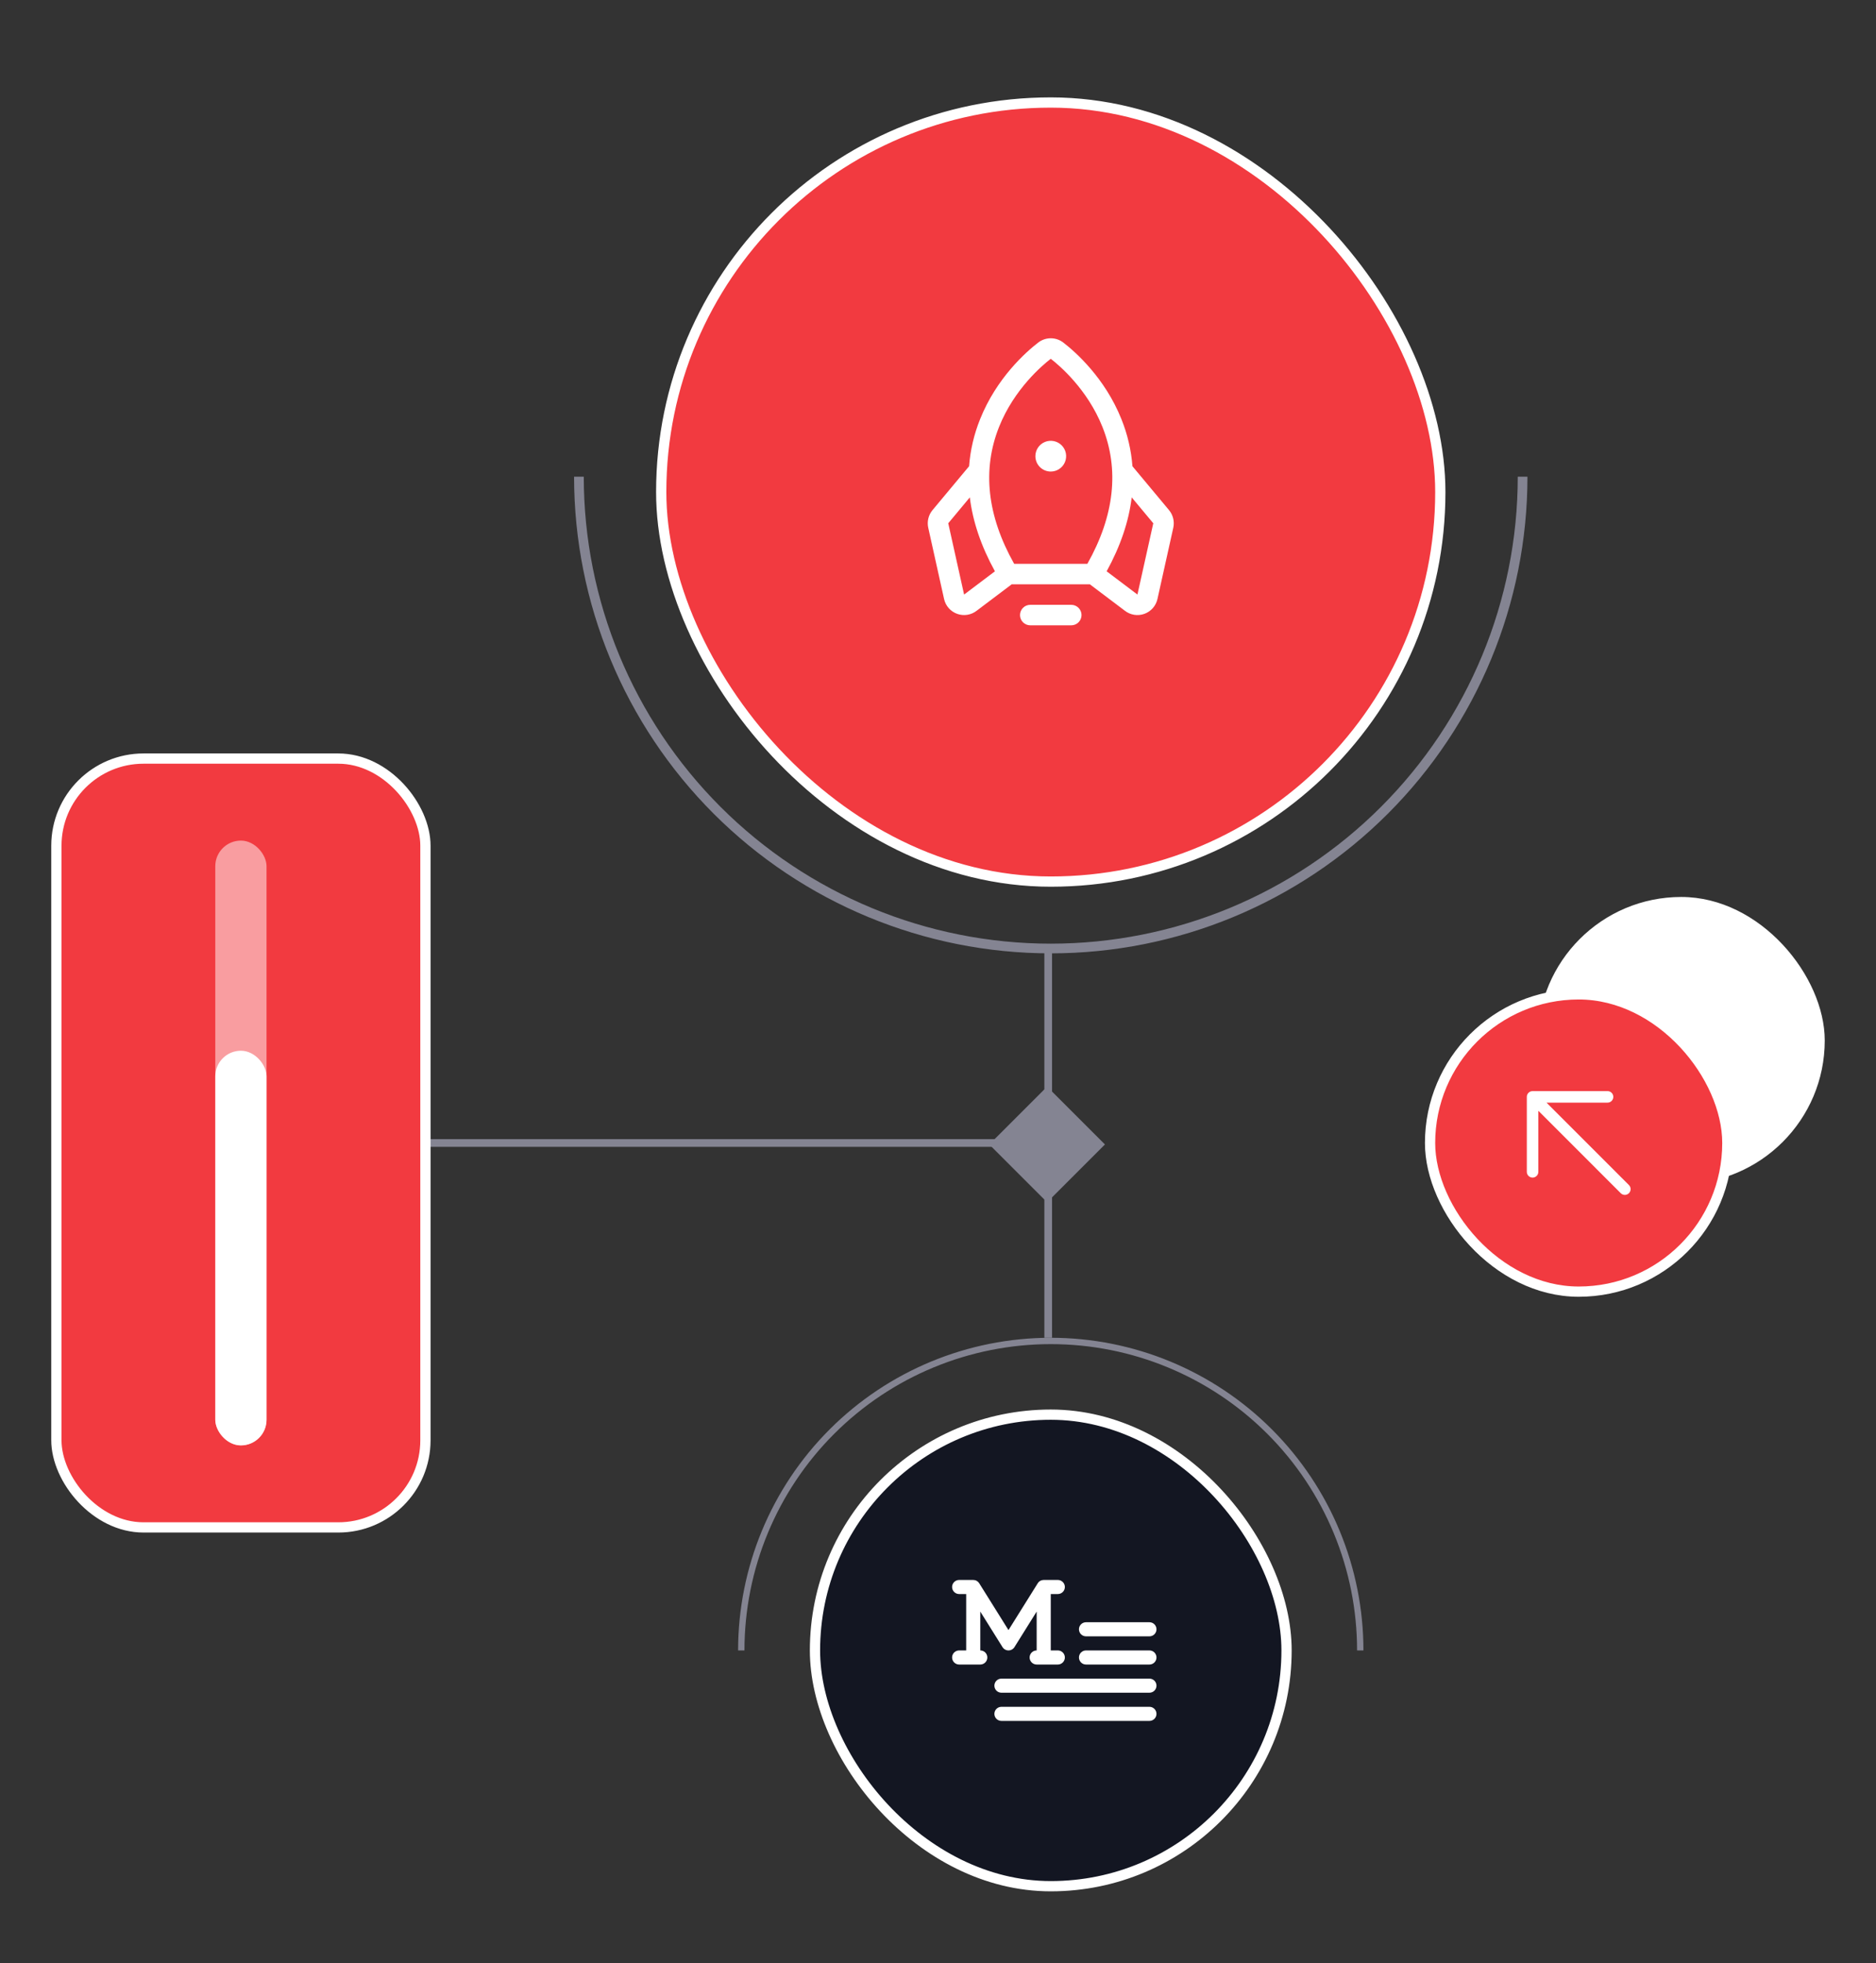 <?xml version="1.0" encoding="UTF-8"?> <svg xmlns="http://www.w3.org/2000/svg" width="366" height="383" viewBox="0 0 366 383" fill="none"><rect x="0" y="0" width="366" height="383" fill="#333333" stroke="none"/> <rect x="159" y="276" width="92" height="92" rx="46" fill="#131622"></rect> <path d="M192.625 323.375C192.625 323.74 192.48 324.089 192.222 324.347C191.964 324.605 191.615 324.75 191.25 324.75H187.125C186.76 324.75 186.411 324.605 186.153 324.347C185.895 324.089 185.75 323.74 185.75 323.375C185.75 323.01 185.895 322.661 186.153 322.403C186.411 322.145 186.76 322 187.125 322H188.5V311H187.125C186.76 311 186.411 310.855 186.153 310.597C185.895 310.339 185.75 309.99 185.75 309.625C185.75 309.26 185.895 308.911 186.153 308.653C186.411 308.395 186.76 308.25 187.125 308.25H189.875C190.108 308.25 190.337 308.309 190.541 308.421C190.744 308.533 190.916 308.696 191.04 308.893L196.75 318.031L202.46 308.896C202.583 308.699 202.755 308.536 202.959 308.423C203.163 308.309 203.392 308.25 203.625 308.25H206.375C206.74 308.25 207.089 308.395 207.347 308.653C207.605 308.911 207.75 309.26 207.75 309.625C207.75 309.99 207.605 310.339 207.347 310.597C207.089 310.855 206.74 311 206.375 311H205V322H206.375C206.74 322 207.089 322.145 207.347 322.403C207.605 322.661 207.75 323.01 207.75 323.375C207.75 323.74 207.605 324.089 207.347 324.347C207.089 324.605 206.74 324.75 206.375 324.75H202.25C201.885 324.75 201.536 324.605 201.278 324.347C201.02 324.089 200.875 323.74 200.875 323.375C200.875 323.01 201.02 322.661 201.278 322.403C201.536 322.145 201.885 322 202.25 322V314.419L197.915 321.354C197.792 321.551 197.62 321.714 197.416 321.827C197.212 321.94 196.983 321.999 196.75 321.999C196.517 321.999 196.288 321.94 196.084 321.827C195.88 321.714 195.708 321.551 195.585 321.354L191.25 314.419V322C191.615 322 191.964 322.145 192.222 322.403C192.48 322.661 192.625 323.01 192.625 323.375ZM211.875 319.25H224.25C224.615 319.25 224.964 319.105 225.222 318.847C225.48 318.589 225.625 318.24 225.625 317.875C225.625 317.51 225.48 317.161 225.222 316.903C224.964 316.645 224.615 316.5 224.25 316.5H211.875C211.51 316.5 211.161 316.645 210.903 316.903C210.645 317.161 210.5 317.51 210.5 317.875C210.5 318.24 210.645 318.589 210.903 318.847C211.161 319.105 211.51 319.25 211.875 319.25ZM224.25 322H211.875C211.51 322 211.161 322.145 210.903 322.403C210.645 322.661 210.5 323.01 210.5 323.375C210.5 323.74 210.645 324.089 210.903 324.347C211.161 324.605 211.51 324.75 211.875 324.75H224.25C224.615 324.75 224.964 324.605 225.222 324.347C225.48 324.089 225.625 323.74 225.625 323.375C225.625 323.01 225.48 322.661 225.222 322.403C224.964 322.145 224.615 322 224.25 322ZM224.25 327.5H195.375C195.01 327.5 194.661 327.645 194.403 327.903C194.145 328.161 194 328.51 194 328.875C194 329.24 194.145 329.589 194.403 329.847C194.661 330.105 195.01 330.25 195.375 330.25H224.25C224.615 330.25 224.964 330.105 225.222 329.847C225.48 329.589 225.625 329.24 225.625 328.875C225.625 328.51 225.48 328.161 225.222 327.903C224.964 327.645 224.615 327.5 224.25 327.5ZM224.25 333H195.375C195.01 333 194.661 333.145 194.403 333.403C194.145 333.661 194 334.01 194 334.375C194 334.74 194.145 335.089 194.403 335.347C194.661 335.605 195.01 335.75 195.375 335.75H224.25C224.615 335.75 224.964 335.605 225.222 335.347C225.48 335.089 225.625 334.74 225.625 334.375C225.625 334.01 225.48 333.661 225.222 333.403C224.964 333.145 224.615 333 224.25 333Z" fill="white"></path> <rect x="159" y="276" width="92" height="92" rx="46" stroke="white" stroke-width="2"></rect> <rect x="129" y="20" width="152" height="152" rx="76" fill="#F23A40"></rect> <path d="M211 120C211 120.53 210.789 121.039 210.414 121.414C210.039 121.789 209.53 122 209 122H201C200.469 122 199.96 121.789 199.585 121.414C199.21 121.039 199 120.53 199 120C199 119.47 199.21 118.961 199.585 118.586C199.96 118.211 200.469 118 201 118H209C209.53 118 210.039 118.211 210.414 118.586C210.789 118.961 211 119.47 211 120ZM205 92C205.593 92 206.173 91.824 206.666 91.494C207.16 91.165 207.544 90.696 207.771 90.148C207.998 89.6 208.058 88.997 207.942 88.415C207.826 87.833 207.54 87.298 207.121 86.879C206.701 86.459 206.167 86.173 205.585 86.058C205.003 85.942 204.4 86.001 203.852 86.228C203.303 86.455 202.835 86.84 202.505 87.333C202.176 87.827 202 88.407 202 89C202 89.796 202.316 90.559 202.878 91.121C203.441 91.684 204.204 92 205 92ZM228.905 102.957L225.815 116.865C225.668 117.525 225.356 118.138 224.909 118.645C224.461 119.152 223.892 119.538 223.255 119.765C222.618 119.993 221.933 120.055 221.266 119.946C220.598 119.837 219.969 119.561 219.437 119.142L212.627 114H197.377L190.562 119.142C190.03 119.561 189.401 119.837 188.733 119.946C188.066 120.055 187.381 119.993 186.744 119.765C186.107 119.538 185.538 119.152 185.091 118.645C184.643 118.138 184.331 117.525 184.185 116.865L181.095 102.957C180.964 102.361 180.97 101.742 181.114 101.148C181.258 100.554 181.535 100.001 181.925 99.53L189.065 90.965C189.304 87.817 190.027 84.725 191.207 81.797C194.432 73.712 200.207 68.64 202.55 66.835C203.251 66.292 204.113 65.997 205 65.997C205.887 65.997 206.748 66.292 207.45 66.835C209.785 68.64 215.567 73.712 218.792 81.797C219.972 84.725 220.695 87.817 220.935 90.965L228.075 99.53C228.464 100.001 228.741 100.554 228.885 101.148C229.029 101.742 229.036 102.361 228.905 102.957ZM197.857 110H212.142C217.422 100.615 218.41 91.63 215.077 83.28C212.137 75.91 206.622 71.25 205 70C203.372 71.25 197.857 75.91 194.917 83.28C191.59 91.63 192.577 100.615 197.857 110ZM194.107 111.462C191.415 106.571 189.782 101.763 189.207 97.04L185 102.09L188.09 116L188.135 115.967L194.107 111.462ZM225 102.09L220.792 97.04C220.222 101.753 218.592 106.561 215.902 111.462L221.865 115.962L221.91 115.995L225 102.09Z" fill="white"></path> <rect x="129" y="20" width="152" height="152" rx="76" stroke="white" stroke-width="2"></rect> <path d="M298 93C298 117.665 288.202 141.32 270.761 158.761C253.32 176.202 229.665 186 205 186C180.335 186 156.68 176.202 139.239 158.761C121.798 141.32 112 117.665 112 93L113.891 93C113.891 117.164 123.49 140.337 140.576 157.424C157.663 174.51 180.836 184.109 205 184.109C229.164 184.109 252.337 174.51 269.424 157.424C286.51 140.337 296.109 117.164 296.109 93H298Z" fill="#848492"></path> <path d="M144 322C144 305.822 150.427 290.306 161.866 278.866C173.306 267.427 188.822 261 205 261C221.178 261 236.694 267.427 248.134 278.866C259.573 290.306 266 305.822 266 322L264.76 322C264.76 306.151 258.464 290.951 247.256 279.744C236.049 268.536 220.849 262.24 205 262.24C189.151 262.24 173.951 268.536 162.744 279.744C151.536 290.951 145.24 306.151 145.24 322L144 322Z" fill="#848492"></path> <path d="M204.5 185.5V261" stroke="#848492" stroke-width="1.5"></path> <path d="M77 223H204" stroke="#848492" stroke-width="1.5"></path> <rect x="11" y="148" width="72" height="150" rx="17" fill="#F23A40"></rect> <rect x="42" y="164" width="10" height="118" rx="5" fill="white" fill-opacity="0.5"></rect> <rect x="42" y="205" width="10" height="77" rx="5" fill="white"></rect> <rect x="11" y="148" width="72" height="150" rx="17" stroke="white" stroke-width="2"></rect> <rect x="300" y="175" width="56" height="56" rx="28" fill="white"></rect> <rect x="279" y="194" width="58" height="58" rx="29" fill="#F23A40"></rect> <path d="M313.625 212.875L299 212.875C298.702 212.875 298.416 212.994 298.205 213.204C297.994 213.415 297.875 213.702 297.875 214L297.875 228.625C297.875 228.923 297.994 229.21 298.205 229.42C298.416 229.631 298.702 229.75 299 229.75C299.299 229.75 299.585 229.631 299.796 229.42C300.007 229.21 300.125 228.923 300.125 228.625L300.125 216.715L316.204 232.796C316.416 233.007 316.702 233.126 317 233.126C317.299 233.126 317.585 233.007 317.796 232.796C318.007 232.585 318.126 232.299 318.126 232C318.126 231.701 318.007 231.415 317.796 231.204L301.716 215.125L313.625 215.125C313.924 215.125 314.21 215.006 314.421 214.795C314.632 214.585 314.75 214.298 314.75 214C314.75 213.702 314.632 213.415 314.421 213.204C314.21 212.994 313.924 212.875 313.625 212.875Z" fill="white"></path> <rect x="279" y="194" width="58" height="58" rx="29" stroke="white" stroke-width="2"></rect> <rect x="204.285" y="212" width="15.96" height="15.96" transform="rotate(45 204.285 212)" fill="#848492"></rect> </svg> 